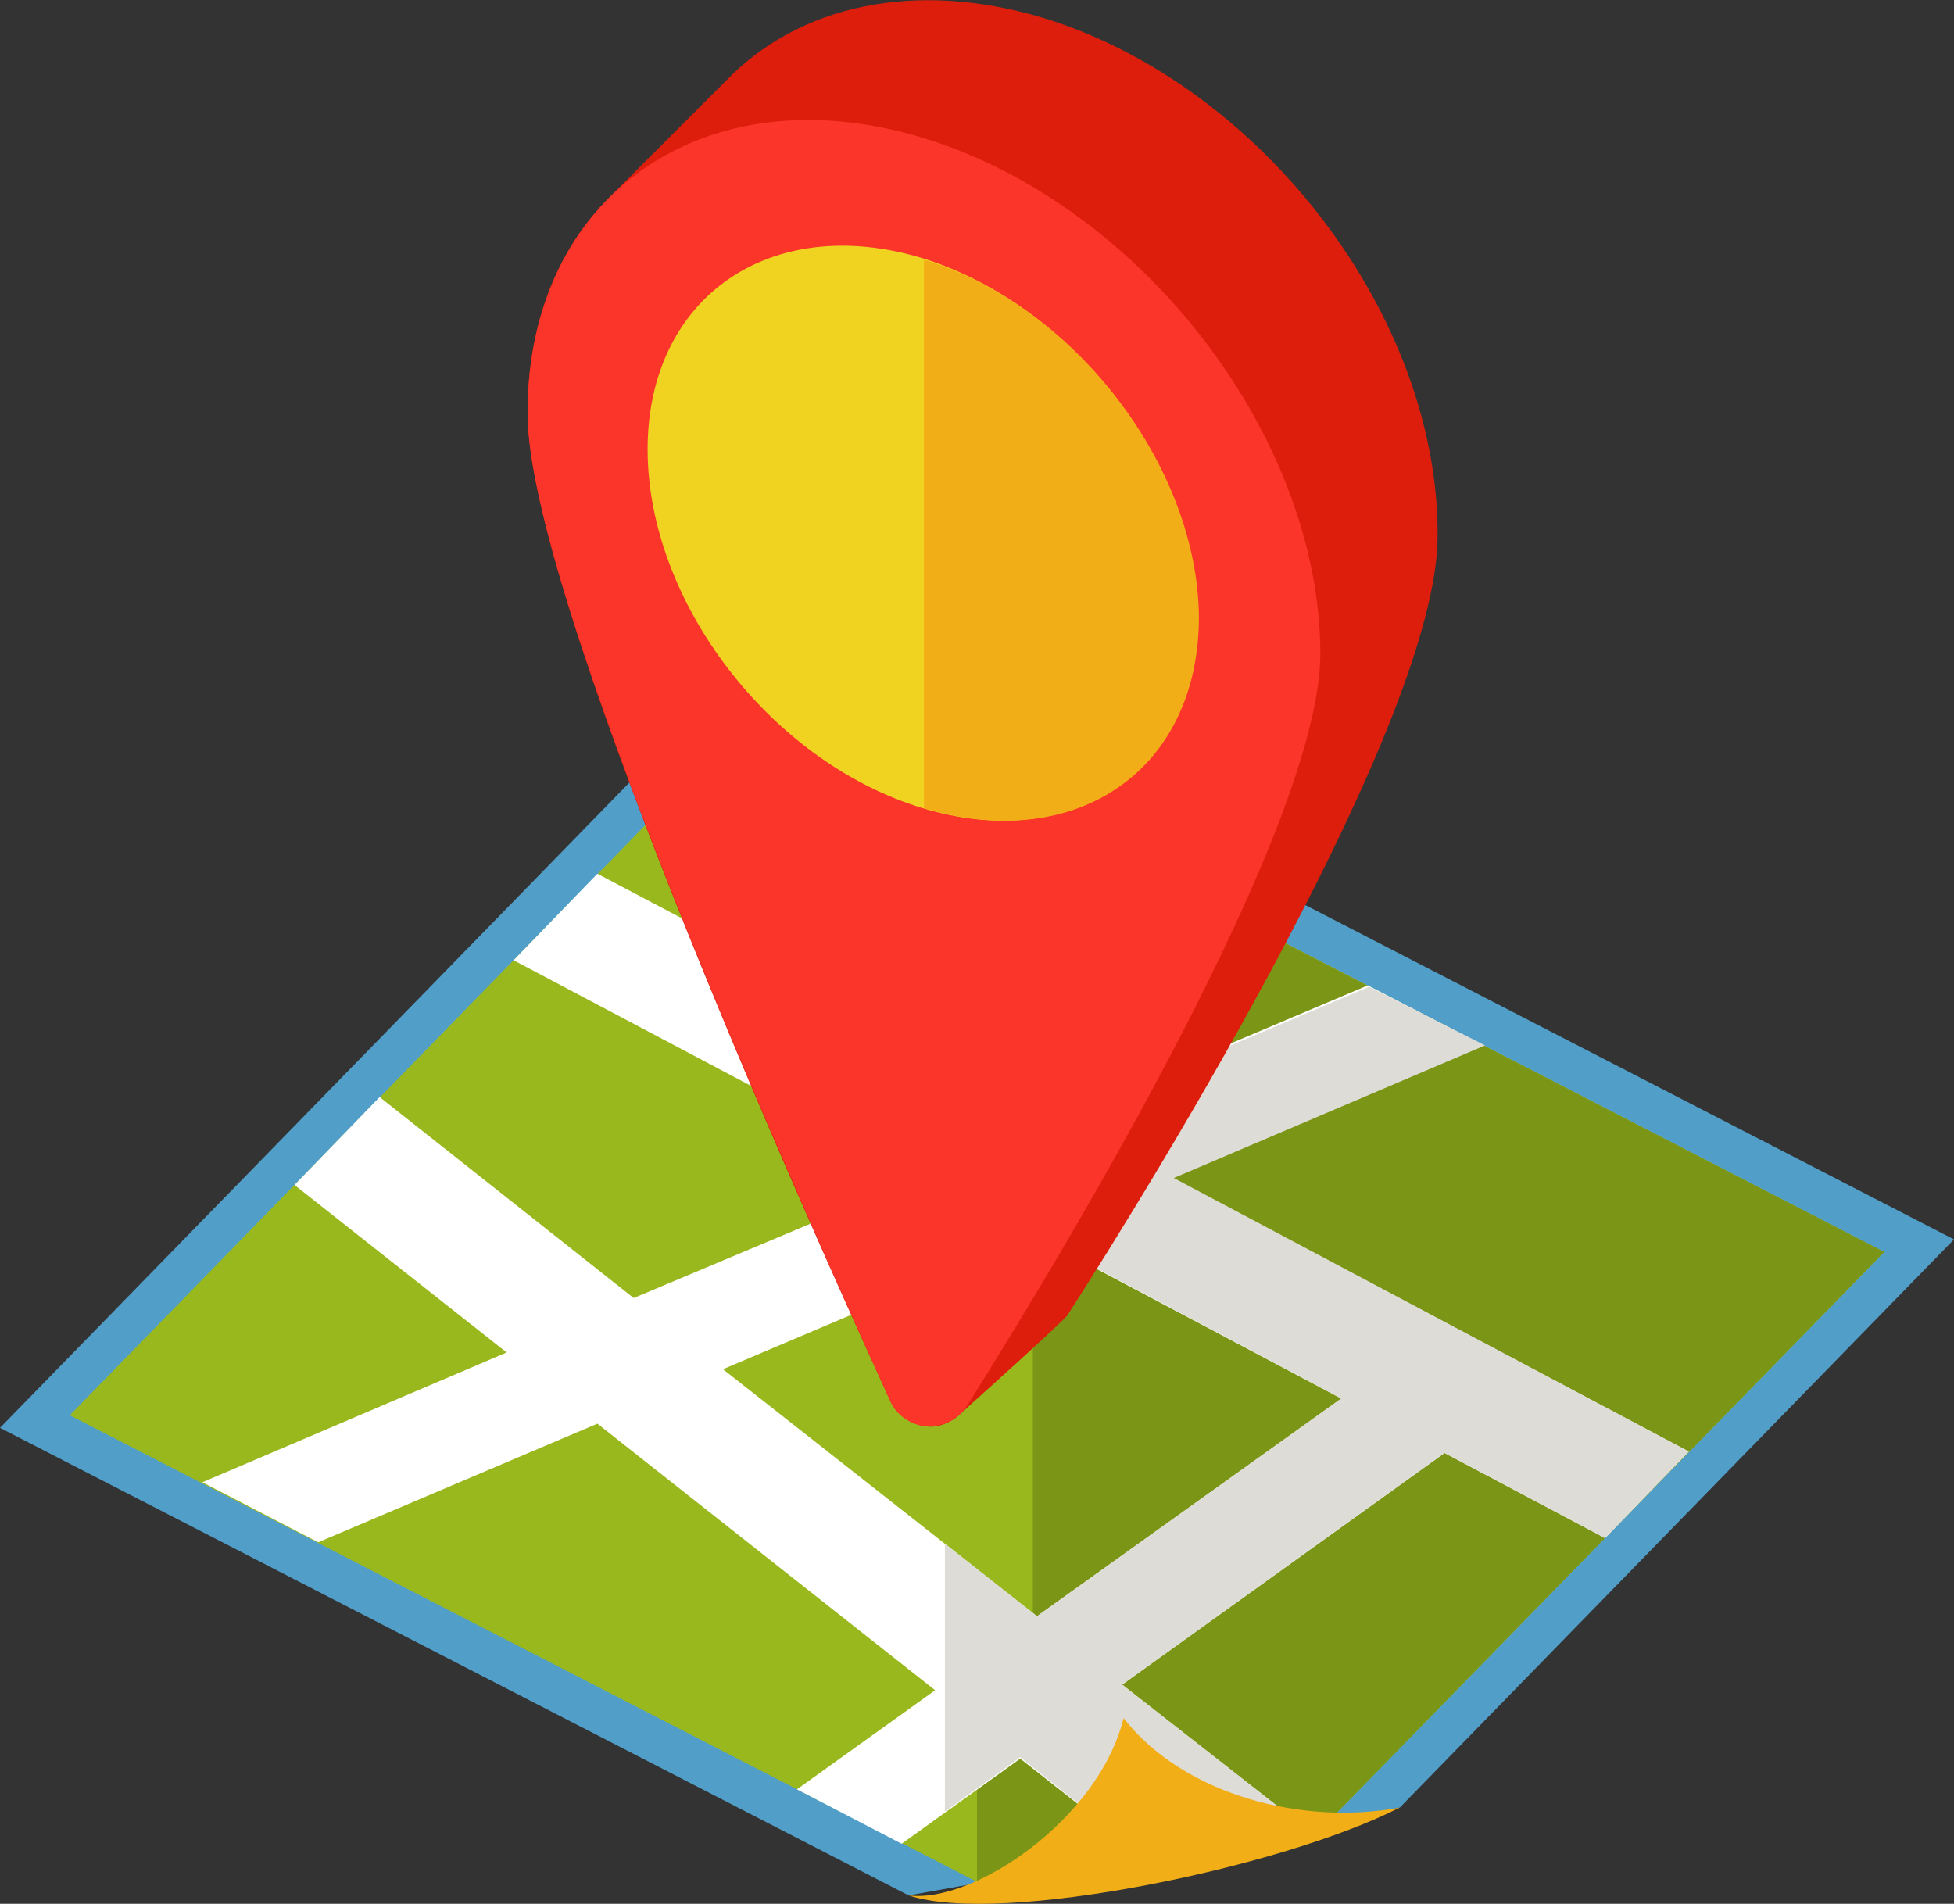 <?xml version="1.0" encoding="utf-8"?>
<!-- Generator: Adobe Illustrator 22.0.1, SVG Export Plug-In . SVG Version: 6.00 Build 0)  -->
<svg version="1.1" id="レイヤー_1" xmlns="http://www.w3.org/2000/svg" xmlns:xlink="http://www.w3.org/1999/xlink" x="0px"
	 y="0px" viewBox="0 0 140 136.4" style="enable-background:new 0 0 140 136.4;" xml:space="preserve">
<rect x="0" y="0" width="140" height="136.4" fill="#333333" stroke="none"/>
<style type="text/css">
	.st0{fill:#519FC9;}
	.st1{fill:#99B81D;}
	.st2{fill:#7B9616;}
	.st3{fill:#FFFFFF;}
	.st4{fill:#DEDCD6;}
	.st5{fill:#F2AE17;}
	.st6{fill:#DD1E0C;}
	.st7{fill:#FC352A;}
	.st8{fill:#F0D320;}
</style>
<g>
	<polygon class="st0" points="140,88.8 55.6,45.3 0,102.3 65.1,135.8 100.3,129.5 	"/>
	<g>
		<polygon class="st1" points="135,89.7 56.1,49 5,101.4 71.5,135.6 94.2,131.5 		"/>
		<polygon class="st2" points="70,56.2 70,134.8 70,134.8 71.5,135.6 94.2,131.5 135,89.7 70,56.2 		"/>
	</g>
	<g>
		<polygon class="st1" points="51.8,98.1 74.3,115.8 96.1,100.2 74.3,88.6 		"/>
		<polygon class="st2" points="74.3,88.6 74,88.7 74,88.7 74,115.6 74,115.6 74.3,115.8 96.1,100.2 74.3,88.6 		"/>
	</g>
	<g>
		<path class="st3" d="M94.2,131.5l-13.8-10.8l23.1-16.6l11.5,6.1l6-6.2l-37-19.6l22.3-9.5l-8.3-4.3l-22.2,9.4L42.8,62.6l-6,6.2
			l29.3,15.5L45.4,93L27.2,78.6l-6.1,6.3l15.2,12l-21.8,9.3l8.3,4.3l20-8.5L67,121.1l-9.9,7.1l7.5,3.9l8.5-6.1l9.9,7.8l10.9-2
			L94.2,131.5z M74.3,115.8L51.8,98.1l22.4-9.5l21.9,11.6L74.3,115.8z"/>
		<polygon class="st4" points="98.1,70.7 75.9,80.1 67.7,75.8 67.7,75.8 67.7,91.3 67.7,91.3 74.3,88.6 96.1,100.2 74.3,115.8 
			67.7,110.6 67.7,129.8 73.1,125.9 83,133.8 93.9,131.8 94.2,131.5 80.4,120.7 103.5,104.1 115,110.2 121,104 84.1,84.4 
			106.4,74.9 98.1,70.7 		"/>
	</g>
	<path class="st5" d="M65.1,135.8c6.6,2.2,26.8-2,35.2-6.3c-6.8,1.3-15.4-0.8-19.8-6.4C78.7,130.4,69.7,136.4,65.1,135.8z"/>
	<path class="st6" d="M74.8,1.3C65.5-1.5,57.2,0.4,52,5.8c0,0-8.5,8.5-8.5,8.5c-3.6,3.7-5.7,8.9-5.7,15.3c0,12.8,19.1,55.8,26,70.8
		c0.5,1,1.5,1.7,2.6,1.8c0.9,0.1,1.7-0.3,2.3-0.8c0.3-0.3,7.6-6.8,7.8-7.2c6.3-9.8,26.5-42.6,26.5-55.8
		C103.1,22.7,90.4,6.1,74.8,1.3z"/>
	<path class="st7" d="M69.3,100.7c-0.6,1-1.7,1.5-2.9,1.5c-1.1-0.1-2.2-0.8-2.6-1.8c-6.8-15-26-58-26-70.8
		c0-15.6,12.7-24.5,28.4-19.7c15.6,4.8,28.4,21.4,28.4,37C94.5,59.3,76.6,89.1,69.3,100.7z"/>
	<g>
		<path class="st8" d="M85.8,44.2c0,10.9-8.8,17-19.7,13.7c-10.9-3.3-19.7-14.8-19.7-25.7c0-10.9,8.8-17,19.7-13.7
			C77,21.9,85.8,33.4,85.8,44.2z"/>
		<path class="st5" d="M66.2,18.6v39.3c2,0.6,3.9,0.9,5.8,0.9c8.1,0,13.9-5.7,13.9-14.6C85.8,33.4,77,21.9,66.2,18.6L66.2,18.6z"/>
	</g>
</g>
</svg>
